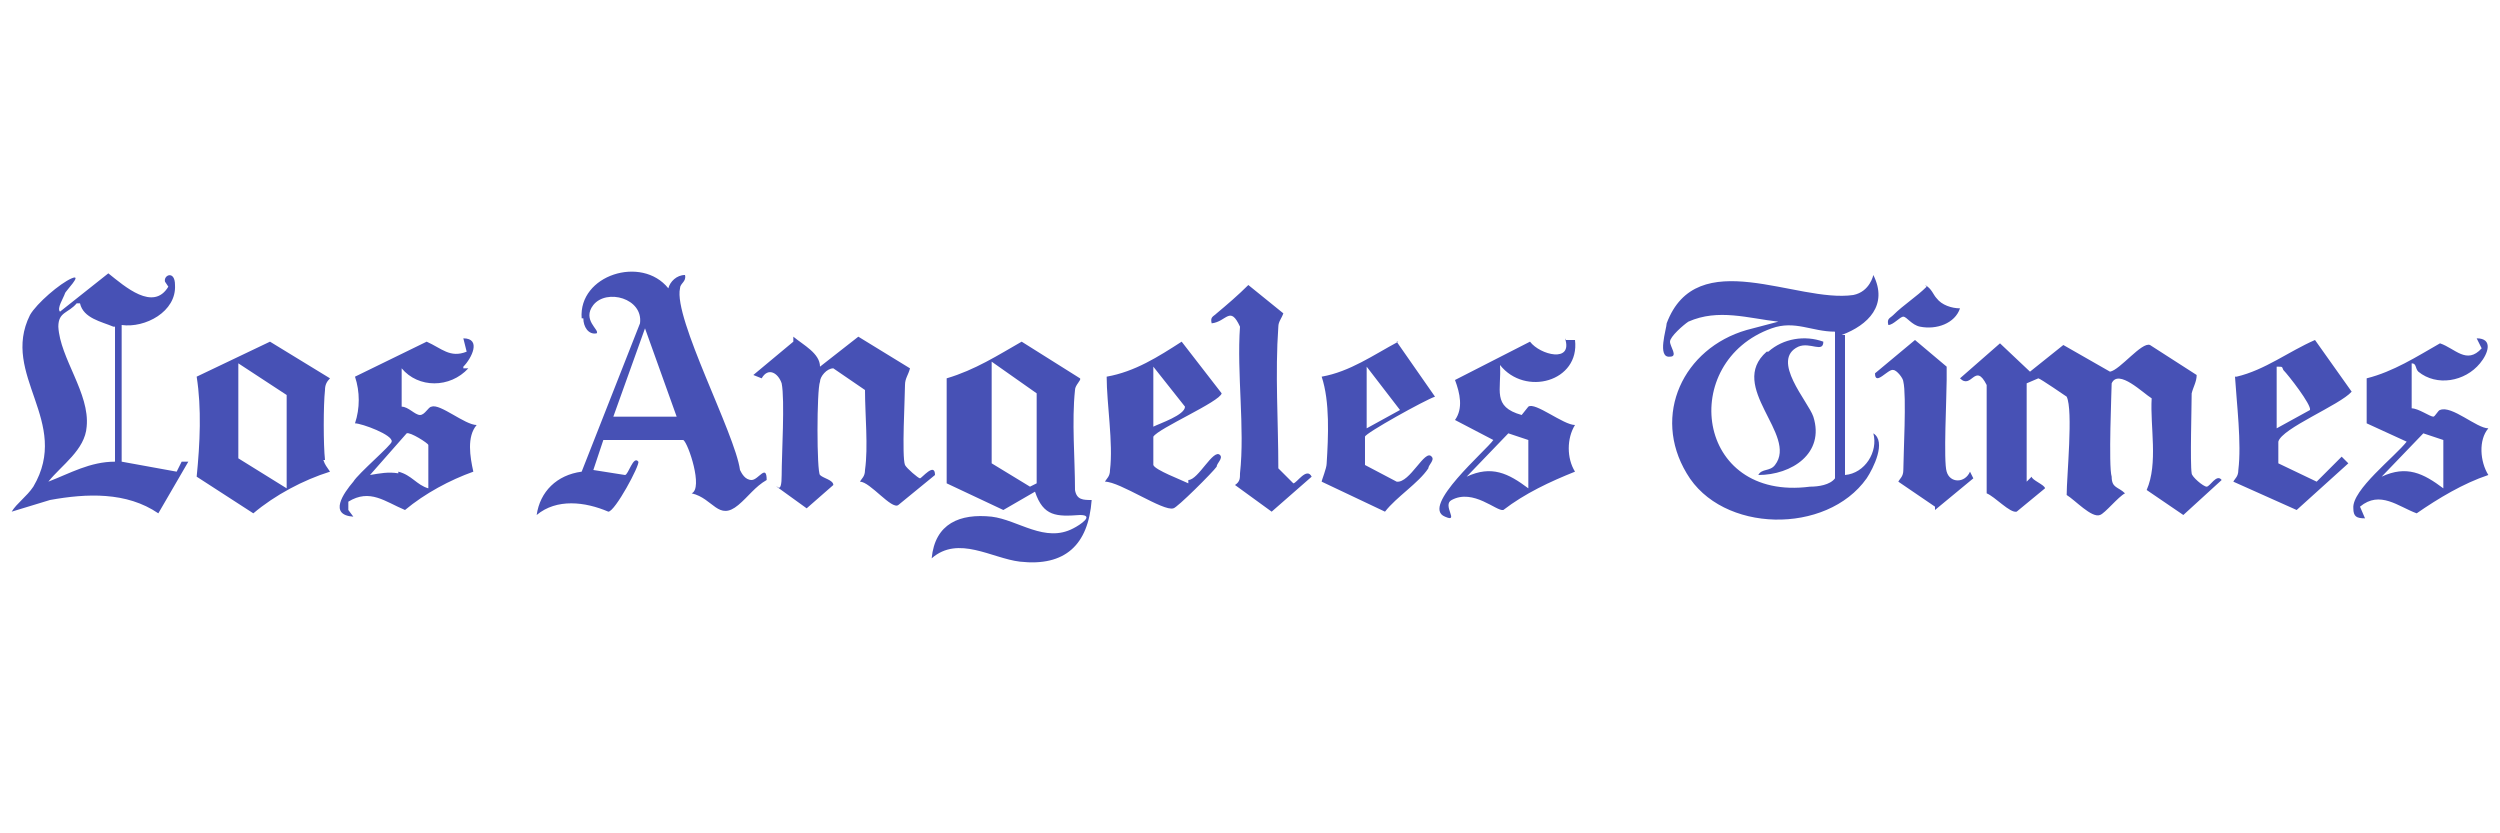 <svg viewBox="0 0 150 50" version="1.1" xmlns="http://www.w3.org/2000/svg" id="Layer_1">
  
  <defs>
    <style>
      .st0 {
        fill: #4751b5;
      }
    </style>
  </defs>
  <path d="M121.9,28.6c0,.2.8.5.8.7l-1.7,1.4c-.4.1-1.3-.9-1.8-1.1v-6.5c-.7-1.4-.9.3-1.6-.4l2.4-2.1,1.8,1.7,2-1.6,2.8,1.6c.6-.1,1.9-1.8,2.4-1.6l2.8,1.8c0,.4-.2.7-.3,1.1,0,.8-.1,4.2,0,4.8,0,.2.7.8.9.8s.6-.8.9-.4l-2.3,2.1-2.2-1.5c.7-1.6.2-3.8.3-5.5-.5-.3-2-1.8-2.4-.9,0,.3-.2,5,0,5.6,0,.7.4.6.8,1-.4.2-1.2,1.2-1.5,1.3-.5.2-1.5-.9-2-1.2,0-1.1.4-5.1,0-5.9,0,0-1.6-1.1-1.7-1.1l-.7.3v5.9h0l.3-.3ZM110.5,20.1c1.6-.6,2.8-1.8,1.9-3.6,0,0-.2,1-1.2,1.2-3.4.5-9.4-3.1-11.2,1.7,0,.3-.6,2.1.2,2,.5,0,0-.6,0-.9s.8-1,1.1-1.2c1.8-.8,3.6-.2,5.4,0l-1.9.5c-3.8,1.1-5.7,5.1-3.6,8.6,2.1,3.6,8.4,3.7,10.8.3.4-.6,1.2-2.2.4-2.7.3,1.1-.5,2.4-1.7,2.5v-8.4h-.2ZM110.1,28.7c-.3.4-1,.5-1.5.5-6.9.9-7.9-7.5-2.3-9.5,1.4-.5,2.4.2,3.8.2v8.7h0ZM64.5,29.4c0-1.9-.2-4.1,0-6,0-.3.4-.6.3-.7l-3.5-2.2c-1.4.8-2.8,1.7-4.5,2.2v6.3l3.4,1.6,1.9-1.1c.5,1.5,1.3,1.5,2.7,1.4.9,0,0,.6-.4.8-1.7.9-3.3-.5-4.9-.7-1.9-.2-3.4.4-3.6,2.5,1.6-1.4,3.6,0,5.3.2,2.7.3,4.1-1,4.3-3.7-.5,0-.9,0-1-.6h0ZM62.2,23.7v5.3l-.4.2-2.3-1.4v-6.1l2.7,1.9h0ZM35,19.1c0,.5.3,1,.8.9.2-.2-.9-.8-.2-1.7.8-1,3-.4,2.8,1.1l-3.5,8.9c-1.5.2-2.5,1.2-2.7,2.6,1.2-1,2.9-.8,4.3-.2.4,0,1.9-2.8,1.8-3-.3-.4-.6.8-.8.8l-1.9-.3.6-1.8h4.8c.3.2,1.2,2.9.5,3.2,1.3.3,1.6,1.7,2.8.7.6-.5,1-1.1,1.7-1.5,0-1-.5,0-.9,0s-.6-.4-.7-.6c-.3-2.2-4-9.1-3.6-10.9,0-.3.4-.4.3-.8-.5,0-.9.4-1,.8-1.6-2-5.4-.8-5.2,1.8h.1ZM36.8,25l1.9-5.3,1.9,5.3h-3.9,0ZM10.5,17.1c0-.9-.7-.6-.6-.2l.2.3c-.9,1.5-2.6,0-3.6-.8l-2.9,2.3c-.2-.2.2-.8.3-1.1,0-.1,1.1-1.2.4-.9s-2.1,1.5-2.5,2.2C0,22.5,4.3,25.3,2,29.2c-.4.6-1,1-1.3,1.5l2.3-.7c2.2-.4,4.6-.5,6.5.8l1.8-3.1h-.4l-.3.6-3.3-.6v-8.2c1.4.2,3.3-.8,3.2-2.4ZM6.9,19.6v8.1c-1.5,0-2.7.7-4,1.2.8-1,2.2-1.9,2.3-3.3.2-2-1.6-4.1-1.7-6,0-.9.6-.8,1.1-1.4h.2c.2.9,1.3,1.1,2,1.4h.1ZM47.6,20.5l-2.4,2,.5.2c.4-.7,1-.3,1.2.3.2,1,0,4.3,0,5.5s-.3.6-.3.7l1.8,1.3,1.6-1.4c0-.3-.6-.4-.8-.6s-.2-5.1,0-5.6c0-.3.4-.8.8-.8l1.9,1.3c0,1.5.2,3.4,0,4.8,0,.4-.2.5-.3.7.6,0,1.9,1.7,2.3,1.4l2.2-1.8c0-.8-.8.2-.9.2s-.8-.6-.9-.8c-.2-.5,0-4.1,0-4.8,0-.4.2-.6.3-1l-3.1-1.9-2.3,1.8c0-.8-1-1.3-1.6-1.8h0v.3ZM19.5,27.6c-.1-.9-.1-3.3,0-4.2,0-.3.1-.5.3-.7l-3.6-2.2-4.4,2.1c.3,1.9.2,4,0,6l3.4,2.2c1.3-1.1,3-2,4.6-2.5-.2-.3-.3-.4-.4-.7h.1ZM14.3,27.6v-5.8l2.9,1.9v5.6l-2.9-1.8h0ZM27.8,22c.5-.5,1.1-1.7,0-1.7l.2.8c-1,.4-1.5-.2-2.4-.6l-4.3,2.1c.3.9.3,1.9,0,2.8.4,0,2.3.7,2.2,1.1,0,.2-2,1.9-2.3,2.4-.6.7-1.5,2,0,2.1l-.3-.4v-.5c1.3-.8,2.2,0,3.4.5,1.2-1,2.7-1.8,4.1-2.3-.2-.9-.4-2.1.2-2.8-.7,0-2.2-1.3-2.7-1.1-.2,0-.4.5-.7.5s-.7-.5-1.1-.5v-2.3c1,1.2,2.9,1.2,4,0h-.3ZM23.9,28.4c-.6-.1-1.1,0-1.7.1l2.2-2.5c.2-.1,1.3.6,1.3.7v2.6c-.7-.2-1-.8-1.8-1h0ZM144.7,21.8c.3,0,.2.3.4.5,1.1.9,2.8.6,3.7-.5.5-.6.8-1.5-.2-1.5l.3.6c-.9,1-1.6,0-2.5-.3-1.4.8-2.8,1.7-4.4,2.1v2.7l2.4,1.1c-.7.9-3.3,2.9-3.2,4,0,.5.2.6.7.6l-.3-.7c1.2-1,2.3,0,3.4.4,1.3-.9,2.8-1.8,4.3-2.3-.5-.8-.6-2.1,0-2.8-.7,0-2.2-1.4-2.9-1.1-.1,0-.3.4-.4.4-.2,0-.9-.5-1.3-.5v-2.5h0v-.2ZM146.6,29.3c-1.2-.9-2.2-1.4-3.7-.7l2.5-2.6,1.2.4v2.8h0ZM93.9,20.3c.5,1.5-1.5,1-2.1.2l-4.5,2.3c.3.8.5,1.7,0,2.4l2.3,1.2c-.4.6-4.4,4-2.9,4.6.9.4-.2-.7.4-1,1.3-.7,2.7.7,3.1.6,1.3-1,2.8-1.7,4.3-2.3-.5-.8-.5-2,0-2.8-.7,0-2.4-1.4-2.8-1.1l-.4.5c-1.8-.5-1.2-1.5-1.3-3,1.5,1.9,4.8,1,4.5-1.5h-.6ZM91.7,29.3c-1.2-.9-2.2-1.4-3.7-.7l2.5-2.6,1.2.4v2.8h0ZM71.3,29c-.4-.2-2-.8-2.1-1.1v-1.7c.3-.5,4-2.1,4.1-2.6l-2.4-3.1c-1.4.9-2.8,1.8-4.5,2.1,0,1.6.4,4,.2,5.6,0,.4-.2.5-.3.7.9,0,3.5,1.8,4.1,1.6.2,0,2.4-2.2,2.6-2.5,0-.2.4-.5.2-.7-.4-.4-1.3,1.5-1.9,1.5h0v.2ZM69.2,22l1.9,2.4c0,.5-1.5,1-1.9,1.2v-3.7h0ZM83.9,20.5c-1.5.8-2.9,1.8-4.6,2.1.5,1.5.4,3.6.3,5.2,0,.3-.3,1-.3,1.1l3.8,1.8c.7-.9,2-1.7,2.6-2.6,0-.2.4-.5.2-.7-.4-.5-1.3,1.6-2.1,1.5l-1.9-1c0-.2,0-1.5,0-1.7s3.6-2.2,4.2-2.4l-2.3-3.3h.1ZM84,24.6l-2,1.1v-3.7l2,2.6ZM134.1,22.6c.1,1.6.4,4,.2,5.6,0,.4-.2.5-.3.7l3.8,1.7,3.1-2.8-.4-.4-1.5,1.5-2.3-1.1v-1.3c.2-.8,3.7-2.2,4.4-3l-2.2-3.1c-1.6.7-3,1.8-4.7,2.2h-.1ZM137,22.2c.3.3,1.7,2.1,1.6,2.4l-2,1.1v-3.7c.4,0,.3,0,.4.2ZM74.4,19.6c-.2,2.8.3,6.1,0,8.8,0,.3,0,.5-.3.7l2.2,1.6,2.4-2.1c-.3-.6-.9.4-1.1.4l-.9-.9c0-2.8-.2-5.7,0-8.5,0-.3.2-.5.3-.8l-2.1-1.7c-.6.6-1.3,1.2-1.9,1.7-.2.2-.4.2-.3.6.9-.1,1.1-1.1,1.7.2h0ZM116.1,30.6l2.3-1.9-.2-.4c-.3.7-1.2.7-1.4,0-.2-.6,0-4.5,0-5.5s0-.5,0-.8l-1.9-1.6-2.4,2c0,.8.8-.3,1.1-.2.2,0,.6.5.6.7.2.8,0,4.5,0,5.3,0,.4-.2.5-.3.7l2.2,1.5h0v.2ZM115.6,17.2c-.6.6-1.4,1.1-2,1.7-.2.2-.4.2-.3.6.3,0,.7-.5.9-.5s.5.5,1,.6c1,.2,2.1-.2,2.4-1.1-.5,0-1.1-.2-1.4-.6-.2-.2-.3-.6-.7-.8h0ZM106,21.1c-2.4,2.1,1.9,5,.5,6.8-.3.4-.8.2-1,.6,2,0,4-1.3,3.3-3.5-.3-.9-2.6-3.4-.9-4.2.7-.3,1.5.4,1.5-.3-1.1-.4-2.4-.2-3.3.6h0Z" class="st0" id="UcxrYA"></path>
</svg>
